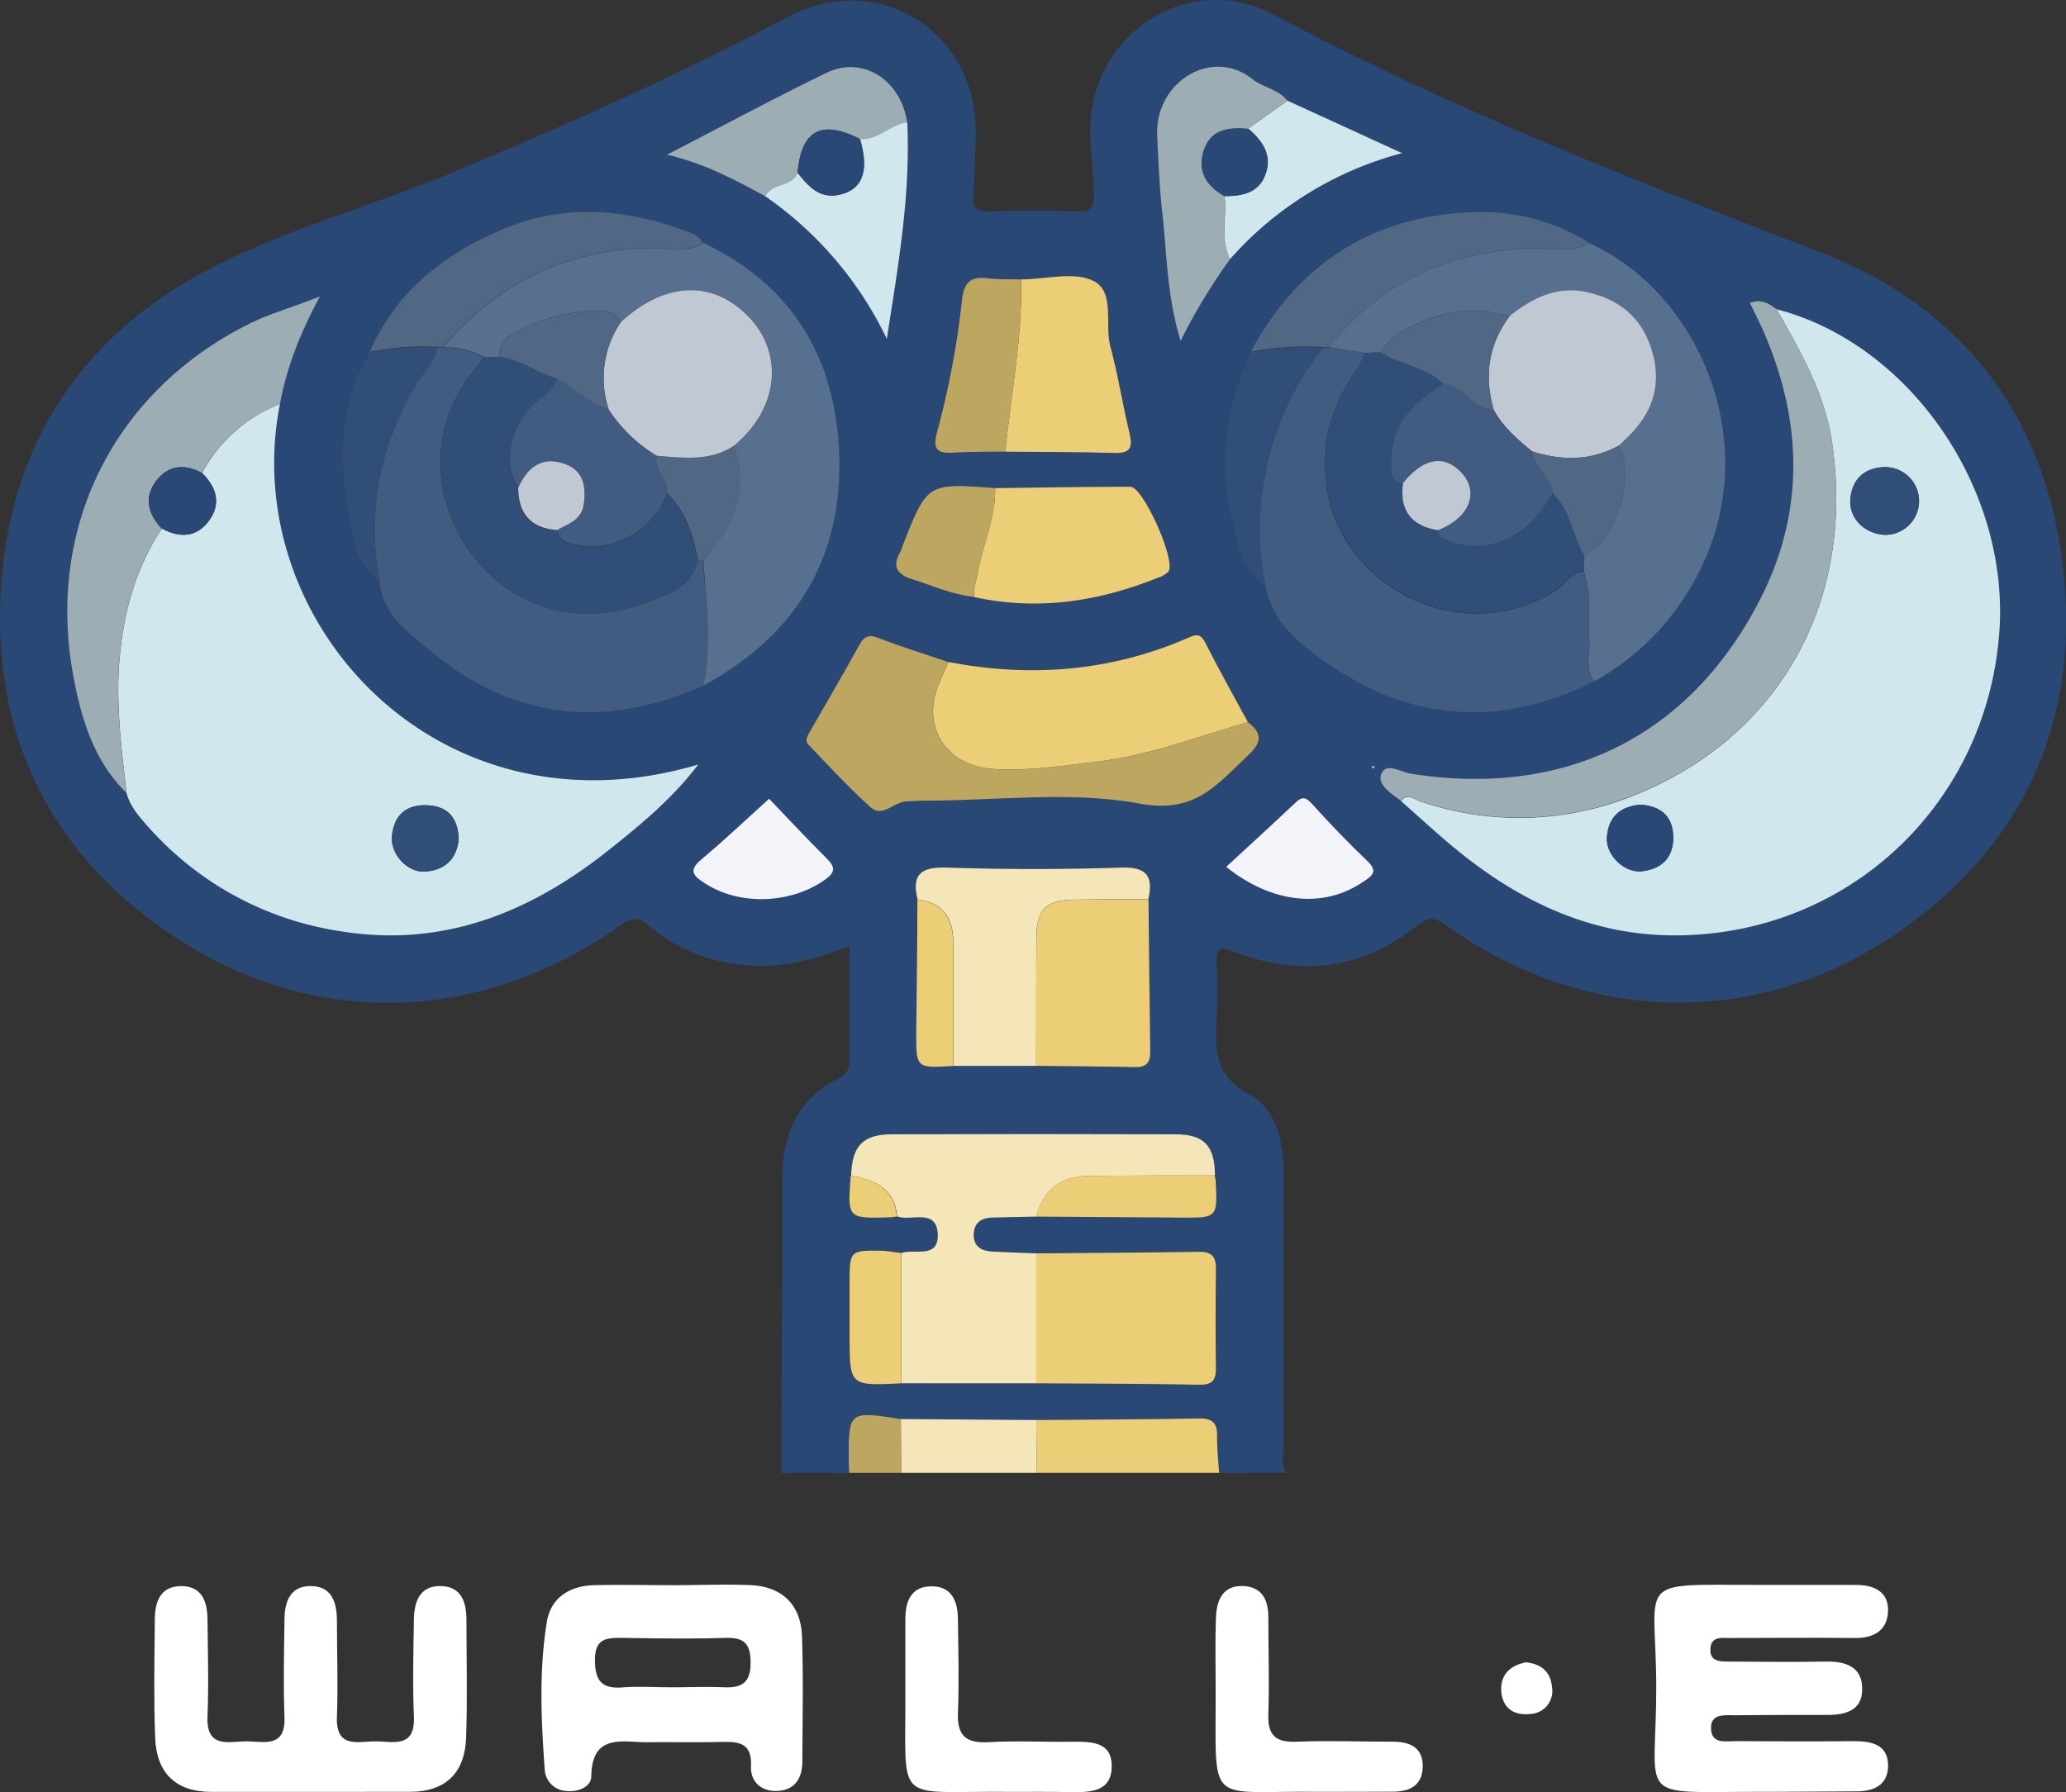 <svg id="Calque_1" data-name="Calque 1" xmlns="http://www.w3.org/2000/svg" viewBox="0 0 396.36 343.9"><rect x="0" y="0" width="396.36" height="343.9" fill="#333333" stroke="none"/><defs><style>.cls-1{fill:#294876;}.cls-2{fill:#ecce77;}.cls-3{fill:#f5e6ba;}.cls-4{fill:#bda660;}.cls-5{fill:#d1e7ee;}.cls-6{fill:#415c80;}.cls-7{fill:#58708f;}.cls-8{fill:#9dadb4;}.cls-9{fill:#516884;}.cls-10{fill:#314e78;}.cls-11{fill:#f3f4f9;}.cls-12{fill:#c0c8d4;}.cls-13{fill:#fff;}</style></defs><title>Logo_V1_text</title><path class="cls-1" d="M395.6,107.52C392,79.14,375.89,58.69,349.32,48.44,313.63,34.66,278.07,20.76,244.23,2.75c-14.12-7.51-31.13,1.1-34.5,16.76-1.27,5.87,0,11.61.14,17.4.08,2.32-.1,3.77-3.07,3.66-5.66-.21-11.33-.15-17,0-2.4.06-3.26-.74-3.09-3.15q.43-6,.48-12C187.33,6,168.41-5.86,151.28,3.2c-21.05,11.13-42.72,20.85-64.69,30C71.09,39.66,54.7,44,39.84,51.79,15.58,64.57,2,85.33.21,112.48c-1.93,28.64,9.58,51.85,33.73,67.59,26.94,17.56,58.87,16.18,85.2-2.58,2.18-1.55,3.39-1.58,5.44.19a31.68,31.68,0,0,0,16.15,7.25c7.66,1.22,14.8-.38,22.23-3.39,0,7.59,0,14.72,0,21.86a3.37,3.37,0,0,1-2.07,3.52c-8.1,4.08-10.83,11.07-10.81,19.77.05,18.65-.13,37.3-.21,55.95h13c0-.66,0-1.33-.06-2-.06-9.9-.06-9.9,10-8.33l26,.19c10.43-.08,20.87-.11,31.3-.3,2.68-.05,3.46,1.07,3.4,3.54-.06,2.3.24,4.6.38,6.9h13c-1.21-1.65-.63-3.55-.64-5.33-.05-17.32-.08-34.65,0-52,0-6.19-1.34-12.5-6.63-15.35-6.64-3.57-6.49-8.62-6.22-14.47a99.2,99.2,0,0,0,0-10.49c-.19-3.33.83-3.32,3.64-2.26,12.44,4.68,24.2,3.35,34.75-5.05,2-1.61,3.24-1.86,5.48-.25,26.3,18.87,58.85,20.17,85.61,2.33C388.49,162.72,399.49,137.86,395.6,107.52ZM304.91,46.59c19.88,8.9,32.73,35.8,22.5,60.08a49.38,49.38,0,0,1-21.48,24.06c-17.72,8.92-35,7.89-51.19-3.37-5.13-3.57-10.55-7.7-11.9-14.7-4.89-3.26-5.57-8.85-6.74-13.74-2.55-10.77-.87-21.31,3.83-31.33,9.64-17.77,24.67-26.77,44.77-26.82A39,39,0,0,1,304.91,46.59ZM240.28,15.18c2,1.63,5,1.9,6.68,4.14L269,29.39A66.56,66.56,0,0,0,236,49.71a111.41,111.41,0,0,0-9.5,15.72C223.9,57,223.87,48.93,223,41c-.56-4.93-.76-9.91-1-14.88C221.51,15.65,232.54,9,240.28,15.18ZM179.74,83a166.45,166.45,0,0,0,4.79-25.32c.37-3.39,1.56-4.67,4.91-4.25,2.13.26,4.3.16,6.45.22,4.65,0,10-1.56,13.77.23,4.39,2.06,2.19,8.32,3.37,12.65,1.47,5.44,2.32,11,3.64,16.53.64,2.68.38,4-2.86,3.9-7-.23-14-.18-20.94-.25-3.31,0-6.63,0-9.94.18C179.84,87.07,178.83,86.28,179.74,83Zm11.18,10.7c8.65-.1,17.29-.26,25.94-.26,2.48,0,8.84,14.3,7.3,16.29a5,5,0,0,1-2.13,1.22c-11.36,4.54-23,6.32-35.14,3.66-4.16-.42-8-2.16-11.89-3.39-2.67-.83-4-2.31-2.32-5.15a9.28,9.28,0,0,0,.53-1.39C177.9,92.68,177.9,92.68,190.92,93.67ZM158.61,13.93c6.92-3.34,14.22,1.4,15.45,9.55.66,14-1.77,27.63-3.92,41.56a70.13,70.13,0,0,0-23.3-27.36c-5.8-3.18-11.64-6.28-18.86-8C138.7,24.12,148.54,18.79,158.61,13.93ZM70.88,67.64C75.92,56,85.1,48.77,96.41,44c12.32-5.21,24.61-3.9,36.73.93.7.28,1.19,1.09,1.78,1.65,16.76,8,25.13,21.56,26,39.83,1,20.53-8.08,35.45-26,45.2-19.05,8.54-36.85,6.46-52.8-7-3.95-3.35-8.85-6.72-9.28-12.91-5-3.27-5.39-8.94-6.23-13.88C64.85,87.42,65.2,77.08,70.88,67.64Zm46.44,95.1C102.05,175,85.11,182,65.1,178.67a61.38,61.38,0,0,1-36.54-19.86c-1.78-2-3.6-4-4.29-6.65-6.33-6.24-8.72-14.42-10.23-22.69C8.84,101.05,22,75,47.79,62.15,51.71,60.2,56,59,61.38,56.89c-4,7.34-6.43,13.76-7.66,20.61-8.23,41.35,30,84.07,80.24,69.21C129.08,153.13,123.24,158,117.32,162.74Zm40.9,6.1c-6.54,4.63-16.37,5-23,.67-2.25-1.44-3.27-2.45-.62-4.64,4.33-3.58,8.41-7.47,13-11.6,3.16,3.3,7,7.42,11,11.41C160.19,166.35,160.38,167.31,158.22,168.84Zm68.47,64.79c-9.29,0-18.58-.1-27.87-.16-2.82.06-5.64.1-8.45.18-2.11.07-3.54,1-3.57,3.28s1.53,3.14,3.58,3.25c2.81.14,5.62.23,8.43.34,10.47-.09,20.93-.14,31.39-.3,2.45,0,3.14,1.08,3.11,3.32-.08,6.31-.1,12.63,0,19,0,2.34-.72,3.22-3.14,3.19-10.47-.16-20.94-.16-31.4-.22l-25.9,0c-9.9.5-9.9.5-9.9-9.14v-10c0-6.4,0-6.42,6.49-6.29,1.14,0,2.28.26,3.42.39,2.5-.9,7.06,1.16,7-3.45-.13-5.26-5-2.61-7.79-3.56a14.55,14.55,0,0,1-1.48.16c-8,.21-8,.21-7.35-8,.16-5.66,2.23-7.91,7.73-7.93q27.21-.09,54.42,0c5.6,0,7.59,2.18,7.65,7.9a6.73,6.73,0,0,1,.21,1C233.58,233.64,233.57,233.66,226.69,233.63Zm-6-31.72c0,2.17-.88,2.91-3,2.87-6.29-.14-12.59-.17-18.89-.24l-15.91,0c-7.07.43-7.1.43-7.06-6.48,0-8.48.14-17,.22-25.46-1.19-4.8.62-6.27,5.55-6.11,11.15.36,22.34.37,33.49,0,5-.17,6.21,1.69,5.23,6.07C220.41,182.35,220.49,192.13,220.65,201.91Zm-2-47.69c-13.16-2.46-27.13-.59-40.75-.58-1.32,0-2.65.1-4,.14-2.38.07-4.57,3.22-6.9,1.13-4.18-3.77-8-7.93-11.91-12-.82-.85-.1-1.86.41-2.74,3.13-5.46,6.33-10.9,9.36-16.42,1-1.86,2-2,3.93-1.24,4.29,1.73,8.75,3,13.15,4.54,15.67,3,30.94,1.83,45.68-4.52,1.48-.64,2.54-1.24,3.56.77,2.61,5.15,5.44,10.19,8.19,15.27,2.67,2.05,2.82,3.8.14,6.3C233.63,150.38,229.44,156.23,218.66,154.22Zm42.88,15.08c-7.46,5-17.36,4.21-26.3-3,4.47-4.13,8.87-8.14,13.2-12.24,1.19-1.13,1.87-1.35,3.13,0,3.45,3.82,7,7.54,10.74,11.1C264.42,167.28,263.31,168.11,261.54,169.3Zm1.88-21.82c-.12,0-.21-.2-.31-.32.12-.08.25-.25.37-.24s.2.21.3.32C263.66,147.33,263.53,147.49,263.42,147.48Zm120.14-26c-2.54,33.5-29.86,58.59-63.41,58-15.64-.3-29-6.81-40.86-16.56-3.59-2.94-7-6.12-10.49-9.19-1.84-1.39-4.65-3.11-3.77-5.21,1-2.26,3.79-.28,5.75,0,29.06,4.58,52.91-6.76,66.56-32.77,9-17.07,8.64-34.84.85-52.46-.73-1.66-1.57-3.27-2.45-5.1,2.23-.94,3.66.14,5.11,1.16C366.48,66,385.65,93.91,383.56,121.49Z" transform="translate(0 0)"/><path class="cls-2" d="M198.81,272.5c10.43-.08,20.87-.11,31.3-.3,2.68-.05,3.46,1.07,3.4,3.54-.06,2.3.24,4.6.38,6.9h-35C198.86,279.26,198.84,275.88,198.81,272.5Z" transform="translate(0 0)"/><path class="cls-3" d="M198.81,272.5c0,3.38.05,6.76.08,10.14h-26l-.06-10.33Z" transform="translate(0 0)"/><path class="cls-4" d="M172.83,272.31l.06,10.33h-10c0-.66,0-1.33-.06-2C162.77,270.74,162.77,270.74,172.83,272.31Z" transform="translate(0 0)"/><path class="cls-5" d="M53.72,77.5c-8.23,41.35,30,84.07,80.24,69.21-4.88,6.42-10.72,11.28-16.64,16C102.05,175,85.11,182,65.1,178.67a61.38,61.38,0,0,1-36.54-19.86c-1.78-2-3.6-4-4.29-6.65-.91-8.18-2-16.34-1.42-24.61.69-9.35,2.95-18.21,8.21-26.12,3.55,1.91,6.87,1.68,9.21-1.75,2.21-3.24,1.15-6.31-1.51-8.93A29,29,0,0,1,53.72,77.5ZM88,161c-.15-4-2-6.32-6.08-6.47s-6.3,1.92-6.72,5.83c-.37,3.48,2.92,7.13,6.36,6.9C85.31,167,87.64,164.86,88,161Z" transform="translate(0 0)"/><path class="cls-5" d="M340.85,59.34c25.63,6.67,44.8,34.57,42.71,62.15-2.54,33.5-29.86,58.59-63.41,58-15.64-.3-29-6.81-40.86-16.56-3.59-2.94-7-6.12-10.49-9.19,1.17-1.65,2.47-.36,3.56,0a58.52,58.52,0,0,0,41-1.05C341,141.72,356,115.85,351.49,85,350.12,75.52,345.45,67.45,340.85,59.34Zm20.89,43.3a6.49,6.49,0,0,0-.15-13c-3.76.1-6.18,2.13-6.59,6C354.62,99.29,357.57,102.49,361.74,102.64Zm-47,51.78c-3.93.3-6.19,2.4-6.45,6.25-.24,3.41,3.34,6.91,6.72,6.52,3.76-.43,6.08-2.63,6-6.6S318.58,154.67,314.74,154.42Z" transform="translate(0 0)"/><path class="cls-6" d="M134.93,131.59c-19.05,8.54-36.85,6.46-52.8-7-3.95-3.35-8.85-6.72-9.28-12.91-2.56-13.46,0-26,6.86-37.73,1.4-2.41,3.66-4.34,4.16-7.27l1,0a17.46,17.46,0,0,1,8,1.92c-.73.89-1.46,1.79-2.18,2.69-8.34,10.42-8.43,25,.71,36.18,8.07,9.9,20.71,12.9,33.36,7.92,3.55-1.39,8-2.84,9.07-7.71l1,0C135.51,115.62,136.55,123.6,134.93,131.59Z" transform="translate(0 0)"/><path class="cls-6" d="M305.93,130.73c-17.72,8.92-35,7.89-51.19-3.37-5.13-3.57-10.55-7.7-11.9-14.7a54.93,54.93,0,0,1-1-6.8,56.4,56.4,0,0,1,12-39.19l1.05,0,7,1.08a17.13,17.13,0,0,1-1.27,2.62c-5.25,7.26-7.53,15-5.93,24.17,3,17.34,24.68,30.22,43.51,19,2-1.17,3-3.71,5.63-3.85,1.58,4.27.79,8.72,1.08,13.09C305.12,125.39,303.9,128.28,305.93,130.73Z" transform="translate(0 0)"/><path class="cls-7" d="M134.93,131.59c1.62-8,.58-16,0-24,5.69-6.36,8.82-13.4,5.85-22,9.52-7.83,9.82-19.76.68-26.76-6.64-5.09-14.9-4-22.38,3.06a3.6,3.6,0,0,0-3.56-2.24A34.44,34.44,0,0,0,98.35,64a4.58,4.58,0,0,0-2.5,4.53l-2.89,0a17.46,17.46,0,0,0-8-1.92c10.25-11.89,23.07-18.43,38.89-19,3.71-.14,7.6,1.25,11.12-1,16.76,8,25.13,21.56,26,39.83C161.89,106.92,152.84,121.84,134.93,131.59Z" transform="translate(0 0)"/><path class="cls-7" d="M305.93,130.73c-2-2.45-.81-5.34-1-8-.29-4.37.5-8.82-1.08-13.09l.09-3c6.09-2.92,9.78-14.58,6.7-21.18l1.78-1.73c4.49-4.41,6.34-9.57,4.67-15.84-1.78-6.65-6.17-10.45-12.76-11.87-5.72-1.23-10.37,1.17-14.68,4.57-1.12-.22-2.25-.42-3.37-.65-7.32-1.55-18.63,2.49-21.4,7.66l-3,.11-7-1.08c10-12.46,23.09-18.34,38.85-19,3.72-.17,7.61,1.22,11.16-1,19.88,8.9,32.73,35.8,22.5,60.08A49.38,49.38,0,0,1,305.93,130.73Z" transform="translate(0 0)"/><path class="cls-3" d="M198.82,233.47c-2.82.06-5.64.1-8.45.18-2.11.07-3.54,1-3.57,3.28s1.53,3.14,3.58,3.25c2.81.14,5.62.23,8.43.34l0,24.94-25.9,0q0-12.51,0-25c2.49-.9,7.06,1.16,7-3.45-.13-5.26-5-2.61-7.79-3.56-.47-5.4-4.28-7-8.83-7.85.16-5.66,2.23-7.91,7.73-7.93q27.21-.09,54.42,0c5.6,0,7.59,2.18,7.65,7.9-8.1,0-16.21,0-24.32.09C203.38,225.72,200.21,228.31,198.82,233.47Z" transform="translate(0 0)"/><path class="cls-8" d="M340.85,59.34c4.6,8.11,9.27,16.18,10.64,25.63,4.49,30.88-10.51,56.75-38.15,67.67a58.52,58.52,0,0,1-41,1.05c-1.09-.36-2.39-1.65-3.56,0-1.84-1.39-4.65-3.11-3.77-5.21,1-2.26,3.79-.28,5.75,0,29.06,4.58,52.91-6.76,66.56-32.77,9-17.07,8.64-34.84.85-52.46-.73-1.66-1.57-3.27-2.45-5.1C338,57.24,339.4,58.32,340.85,59.34Z" transform="translate(0 0)"/><path class="cls-8" d="M53.72,77.5a29,29,0,0,0-15,13.25c-3.53-1.92-6.78-1.38-9,1.87-2.12,3.09-1.22,6.19,1.32,8.81-5.26,7.91-7.52,16.77-8.21,26.12-.6,8.27.51,16.43,1.42,24.61-6.33-6.24-8.72-14.42-10.23-22.69C8.84,101.05,22,75,47.79,62.15,51.71,60.2,56,59,61.38,56.89,57.42,64.23,55,70.65,53.72,77.5Z" transform="translate(0 0)"/><path class="cls-4" d="M239.4,138.56c2.67,2.05,2.82,3.8.14,6.3-5.91,5.52-10.1,11.37-20.88,9.36-13.16-2.46-27.13-.59-40.75-.58-1.32,0-2.65.1-4,.14-2.38.07-4.57,3.22-6.9,1.13-4.18-3.77-8-7.93-11.91-12-.82-.85-.1-1.86.41-2.74,3.13-5.46,6.33-10.9,9.36-16.42,1-1.86,2-2,3.93-1.24,4.29,1.73,8.75,3,13.15,4.54-.54,1.21-1.05,2.43-1.61,3.63-3.87,8.37.83,16.27,10.15,16.89,6.79.46,13.51-.65,20.21-1.44C220.62,145,229.89,141.29,239.4,138.56Z" transform="translate(0 0)"/><path class="cls-2" d="M239.4,138.56c-9.51,2.73-18.78,6.4-28.68,7.56-6.7.79-13.42,1.9-20.21,1.44-9.32-.62-14-8.52-10.15-16.89.56-1.2,1.07-2.42,1.61-3.63,15.67,3,30.94,1.83,45.68-4.52,1.48-.64,2.54-1.24,3.56.77C233.82,128.44,236.65,133.48,239.4,138.56Z" transform="translate(0 0)"/><path class="cls-2" d="M198.78,265.46l0-24.94c10.47-.09,20.93-.14,31.39-.3,2.45,0,3.14,1.08,3.11,3.32-.08,6.31-.1,12.63,0,19,0,2.34-.72,3.22-3.14,3.19C219.71,265.52,209.24,265.52,198.78,265.46Z" transform="translate(0 0)"/><path class="cls-3" d="M198.79,204.54l-15.91,0c0-7.95,0-15.9,0-23.85,0-4.67-2.13-7.45-6.84-8.09-1.19-4.8.62-6.27,5.55-6.11,11.15.36,22.34.37,33.49,0,5-.17,6.21,1.69,5.23,6.07-4.66,0-9.31,0-14,.07-5.65.06-7.46,1.83-7.5,7.44C198.79,188.24,198.8,196.39,198.79,204.54Z" transform="translate(0 0)"/><path class="cls-2" d="M198.79,204.54c0-8.15,0-16.3.05-24.45,0-5.61,1.85-7.38,7.5-7.44,4.66-.05,9.31-.05,14-.07.1,9.77.18,19.55.34,29.33,0,2.17-.88,2.91-3,2.87C211.39,204.64,205.09,204.61,198.79,204.54Z" transform="translate(0 0)"/><path class="cls-2" d="M190.92,93.67c8.65-.1,17.29-.26,25.94-.26,2.48,0,8.84,14.3,7.3,16.29a5,5,0,0,1-2.13,1.22c-11.36,4.54-23,6.32-35.14,3.66-.16-1.7.45-3.26.74-4.88C188.61,104.33,191,99.25,190.92,93.67Z" transform="translate(0 0)"/><path class="cls-2" d="M195.89,53.62c4.65,0,10-1.56,13.77.23,4.39,2.06,2.19,8.32,3.37,12.65,1.47,5.44,2.32,11,3.64,16.53.64,2.68.38,4-2.86,3.9-7-.23-14-.18-20.94-.25C193.94,75.67,196.17,64.76,195.89,53.62Z" transform="translate(0 0)"/><path class="cls-9" d="M304.91,46.59c-3.55,2.22-7.44.83-11.16,1-15.76.7-28.9,6.58-38.85,19l-1.05,0a57,57,0,0,0-13.92.92c9.64-17.77,24.67-26.77,44.77-26.82A39,39,0,0,1,304.91,46.59Z" transform="translate(0 0)"/><path class="cls-9" d="M134.92,46.56c-3.52,2.27-7.41.88-11.12,1-15.82.61-28.64,7.15-38.89,19l-1,0a49.26,49.26,0,0,0-13,1C75.92,56,85.1,48.77,96.41,44c12.32-5.21,24.61-3.9,36.73.93C133.84,45.19,134.33,46,134.92,46.56Z" transform="translate(0 0)"/><path class="cls-8" d="M236,49.71a111.41,111.41,0,0,0-9.5,15.72C223.9,57,223.87,48.93,223,41c-.56-4.93-.76-9.91-1-14.88C221.51,15.65,232.54,9,240.28,15.18c2,1.63,5,1.9,6.68,4.14l-7.52,5.41c-3.7-.32-7.18,0-8.51,4.23-1.23,3.93.55,6.72,4,8.65C235.39,41.63,234,45.82,236,49.71Z" transform="translate(0 0)"/><path class="cls-8" d="M146.84,37.68c-5.8-3.18-11.64-6.28-18.86-8,10.72-5.54,20.56-10.87,30.63-15.73,6.92-3.34,14.22,1.4,15.45,9.55-3.28.35-5.57,3.48-9.07,3.18-7.45-3.76-11.22-1.72-12,6.48C151.91,36,148,35,146.84,37.68Z" transform="translate(0 0)"/><path class="cls-5" d="M146.84,37.68C148,35,151.91,36,153,33.14c2.08,2.61,4.22,5.1,8.1,4.21,4.4-1,5.67-4.55,3.89-10.69,3.5.3,5.79-2.83,9.07-3.18.66,14-1.77,27.63-3.92,41.56A70.13,70.13,0,0,0,146.84,37.68Z" transform="translate(0 0)"/><path class="cls-4" d="M195.89,53.62c.28,11.14-1.95,22.05-3,33.06-3.31,0-6.63,0-9.94.18-3.09.21-4.1-.58-3.19-3.89a166.45,166.45,0,0,0,4.79-25.32c.37-3.39,1.56-4.67,4.91-4.25C191.57,53.66,193.74,53.56,195.89,53.62Z" transform="translate(0 0)"/><path class="cls-5" d="M236,49.71c-2-3.89-.56-8.08-1.06-12.1,3.26,0,6.4-.52,7.76-3.92,1.51-3.77-.38-6.6-3.21-9L247,19.32,269,29.39A66.56,66.56,0,0,0,236,49.71Z" transform="translate(0 0)"/><path class="cls-10" d="M239.93,67.59a57,57,0,0,1,13.92-.92,56.4,56.4,0,0,0-12,39.19,54.93,54.93,0,0,0,1,6.8c-4.89-3.26-5.57-8.85-6.74-13.74C233.55,88.15,235.23,77.61,239.93,67.59Z" transform="translate(0 0)"/><path class="cls-10" d="M70.88,67.64a49.26,49.26,0,0,1,13-1c-.5,2.93-2.76,4.86-4.16,7.27-6.82,11.77-9.42,24.27-6.86,37.73-5-3.27-5.39-8.94-6.23-13.88C64.85,87.42,65.2,77.08,70.88,67.64Z" transform="translate(0 0)"/><path class="cls-11" d="M147.55,153.27c3.16,3.3,7,7.42,11,11.41,1.66,1.67,1.85,2.63-.31,4.16-6.54,4.63-16.37,5-23,.67-2.25-1.44-3.27-2.45-.62-4.64C138.89,161.29,143,157.4,147.55,153.27Z" transform="translate(0 0)"/><path class="cls-11" d="M235.24,166.35c4.47-4.13,8.87-8.14,13.2-12.24,1.19-1.13,1.87-1.35,3.13,0,3.45,3.82,7,7.54,10.74,11.1,2.11,2,1,2.85-.77,4C254.08,174.33,244.18,173.51,235.24,166.35Z" transform="translate(0 0)"/><path class="cls-4" d="M190.92,93.67c.1,5.58-2.31,10.66-3.29,16-.29,1.62-.9,3.18-.74,4.88-4.16-.42-8-2.16-11.89-3.39-2.67-.83-4-2.31-2.32-5.15a9.28,9.28,0,0,0,.53-1.39C177.9,92.68,177.9,92.68,190.92,93.67Z" transform="translate(0 0)"/><path class="cls-2" d="M172.89,240.46q0,12.51,0,25c-9.9.5-9.9.5-9.9-9.14v-10c0-6.4,0-6.42,6.49-6.29C170.61,240.09,171.75,240.33,172.89,240.46Z" transform="translate(0 0)"/><path class="cls-2" d="M198.82,233.47c1.39-5.16,4.56-7.75,9.88-7.81,8.11-.09,16.22-.06,24.32-.09a6.73,6.73,0,0,1,.21,1c.35,7.1.34,7.12-6.54,7.09C217.4,233.6,208.11,233.53,198.82,233.47Z" transform="translate(0 0)"/><path class="cls-2" d="M176,172.62c4.71.64,6.85,3.42,6.84,8.09,0,7.95,0,15.9,0,23.85-7.07.43-7.1.43-7.06-6.48C175.86,189.6,176,181.11,176,172.62Z" transform="translate(0 0)"/><path class="cls-2" d="M163.22,225.6c4.55.81,8.36,2.45,8.83,7.85a14.55,14.55,0,0,1-1.48.16C162.59,233.82,162.59,233.82,163.22,225.6Z" transform="translate(0 0)"/><path class="cls-8" d="M263.78,147.24c-.12.09-.25.25-.36.24s-.21-.2-.31-.32c.12-.08.25-.25.37-.24S263.68,147.13,263.78,147.24Z" transform="translate(0 0)"/><path class="cls-10" d="M88,161c-.35,3.91-2.68,6-6.44,6.26-3.44.23-6.73-3.42-6.36-6.9.42-3.91,2.76-6,6.72-5.83S87.84,157,88,161Z" transform="translate(0 0)"/><path class="cls-1" d="M31.06,101.43c-2.54-2.62-3.44-5.72-1.32-8.81,2.24-3.25,5.49-3.79,9-1.87,2.66,2.62,3.72,5.69,1.51,8.93C37.93,103.11,34.61,103.34,31.06,101.43Z" transform="translate(0 0)"/><path class="cls-10" d="M361.74,102.64c-4.17-.15-7.12-3.35-6.74-7,.41-3.87,2.83-5.9,6.59-6a6.49,6.49,0,0,1,.15,13Z" transform="translate(0 0)"/><path class="cls-1" d="M314.74,154.42c3.84.25,6.2,2.16,6.27,6.17s-2.24,6.17-6,6.6c-3.38.39-7-3.11-6.72-6.52C308.55,156.82,310.81,154.72,314.74,154.42Z" transform="translate(0 0)"/><path class="cls-10" d="M93,68.54l2.89,0c4,.42,7.24,3.07,11,4.13-.85,2.89-3.79,3.86-5.53,6-3.79,4.57-4.74,10.89-2,15.06,0,4.94,2.46,7.71,7.47,8.06.19,1.84,1.64,2.35,3.07,2.74,7.22,2,15.57-2.64,17.94-9.86,3.75,3.53,5.17,8.15,6,13-1,4.87-5.52,6.32-9.07,7.71-12.65,5-25.29,2-33.36-7.92-9.14-11.21-9-25.76-.71-36.18C91.5,70.33,92.23,69.43,93,68.54Z" transform="translate(0 0)"/><path class="cls-9" d="M133.92,107.62c-.86-4.87-2.28-9.49-6-13,.55-2.7-2.72-4.37-1.94-7.14,5.07.39,10.17,1.12,14.8-1.87,3,8.65-.16,15.69-5.85,22Z" transform="translate(0 0)"/><path class="cls-10" d="M261.92,67.71l3-.11c3.79,2.46,8.64,2.78,12.05,6-5.92,3.49-10.24,8-10.06,15.49,0,1.69,0,3.39,2.29,3.58-.72,5.2,1.53,8.22,6.7,9.06.12,1.46,1.24,1.74,2.37,2.15,7.38,2.7,15.19-1,19.65-9.3,3.48,3.28,3.73,8.18,6.06,12l-.09,3c-2.66.14-3.67,2.68-5.63,3.85-18.83,11.25-40.5-1.63-43.51-19-1.6-9.18.68-16.91,5.93-24.17A17.13,17.13,0,0,0,261.92,67.71Z" transform="translate(0 0)"/><path class="cls-12" d="M140.75,85.59c-4.63,3-9.73,2.26-14.8,1.87a28.66,28.66,0,0,1-9.14-8.8,19.14,19.14,0,0,1,2.24-16.77c7.48-7,15.74-8.15,22.38-3.06C150.57,65.83,150.27,77.76,140.75,85.59Z" transform="translate(0 0)"/><path class="cls-9" d="M119.05,61.89a19.14,19.14,0,0,0-2.24,16.77c-3.78-1.23-6.55-4.12-9.92-6-3.8-1.06-7-3.71-11-4.13A4.58,4.58,0,0,1,98.35,64a34.44,34.44,0,0,1,17.14-4.32A3.6,3.6,0,0,1,119.05,61.89Z" transform="translate(0 0)"/><path class="cls-12" d="M289.66,60.59c4.31-3.4,9-5.8,14.68-4.57,6.59,1.42,11,5.22,12.76,11.87,1.67,6.27-.18,11.43-4.67,15.84-.6.58-1.19,1.15-1.78,1.74-5.4,3-11,3-16.75,1.13-2.81-2.3-5.56-4.66-7.33-7.92C284.7,72.15,285.54,66.09,289.66,60.59Z" transform="translate(0 0)"/><path class="cls-9" d="M289.66,60.59c-4.12,5.5-5,11.56-3.09,18.09-4.06-.08-5.79-4.58-9.63-5.06-3.41-3.24-8.26-3.56-12.05-6,2.77-5.17,14.08-9.21,21.4-7.66C287.41,60.17,288.54,60.37,289.66,60.59Z" transform="translate(0 0)"/><path class="cls-9" d="M293.9,86.6c5.73,1.84,11.35,1.88,16.75-1.13,3.08,6.59-.61,18.25-6.7,21.17-2.33-3.86-2.58-8.76-6.06-12C297.51,91.46,294.2,89.78,293.9,86.6Z" transform="translate(0 0)"/><path class="cls-1" d="M239.44,24.73c2.83,2.36,4.72,5.19,3.21,9-1.36,3.4-4.5,3.93-7.76,3.92-3.41-1.93-5.19-4.72-4-8.65C232.26,24.74,235.74,24.41,239.44,24.73Z" transform="translate(0 0)"/><path class="cls-1" d="M165,26.66c1.78,6.14.51,9.67-3.89,10.69-3.88.89-6-1.6-8.1-4.21C153.77,24.94,157.54,22.9,165,26.66Z" transform="translate(0 0)"/><path class="cls-6" d="M106.89,72.64c3.37,1.9,6.14,4.79,9.92,6a28.66,28.66,0,0,0,9.14,8.8c-.78,2.77,2.49,4.44,1.94,7.14-2.37,7.22-10.72,11.83-17.94,9.86-1.43-.39-2.88-.9-3.07-2.74,2.11-1.2,4.66-1.92,5.11-4.89.51-3.4,0-6.5-3.57-7.79-4.43-1.61-7.25.66-9,4.62-2.79-4.17-1.84-10.49,2-15.06C103.1,76.5,106,75.53,106.89,72.64Z" transform="translate(0 0)"/><path class="cls-12" d="M99.41,93.66c1.76-4,4.58-6.23,9-4.62,3.56,1.29,4.08,4.39,3.57,7.79-.45,3-3,3.69-5.11,4.89C101.87,101.37,99.46,98.6,99.41,93.66Z" transform="translate(0 0)"/><path class="cls-6" d="M293.9,86.6c.3,3.18,3.61,4.86,4,8-4.46,8.33-12.27,12-19.65,9.3-1.13-.41-2.25-.69-2.37-2.15,6.32-2.55,8.13-7.68,4.06-11.5-3.24-3-7-2.19-10.76,2.44-2.33-.19-2.25-1.89-2.29-3.58-.18-7.47,4.14-12,10.06-15.49,3.84.48,5.57,5,9.63,5.06C288.34,81.94,291.09,84.3,293.9,86.6Z" transform="translate(0 0)"/><path class="cls-12" d="M269.17,92.69c3.76-4.63,7.52-5.48,10.76-2.44,4.07,3.82,2.26,9-4.06,11.5C270.7,100.91,268.45,97.89,269.17,92.69Z" transform="translate(0 0)"/><path class="cls-13" d="M59.2,343.86H40.58c-7,0-10.58-3.74-10.82-10.47-.27-7.49-.13-15-.06-22.49,0-3.35.94-6.49,5-6.53s5.08,3,5.11,6.38c.06,6.21.25,12.42,0,18.62s4,4.83,7.34,4.79,7.67,1.47,7.43-4.7-.09-12.41,0-18.61c0-3.36,1-6.49,5-6.49s5,3,5.06,6.44c0,6.21.23,12.42,0,18.62s4,4.74,7.39,4.74,7.64,1.39,7.38-4.75-.1-12.41,0-18.62c.05-3.36,1.05-6.46,5.08-6.43s5,3.1,5,6.5c0,7.5.19,15-.06,22.49-.21,6.75-3.81,10.48-10.78,10.5C72.13,343.87,65.66,343.86,59.2,343.86Z" transform="translate(0 0)"/><path class="cls-13" d="M129.4,304.19c4.9,0,9.81-.22,14.7,0,6.07.33,9.56,3.83,9.76,9.86.28,8,.1,16,.07,23.93,0,3.25-1.41,5.6-4.92,5.7-3,.1-5.06-1.79-4.93-4.75.21-4.7-2.59-4.72-5.93-4.65-4.64.11-9.28,0-13.92.05s-10.65-1.83-10.79,6.49c0,2.07-2.48,3.13-4.83,2.86a4.35,4.35,0,0,1-4.1-4c-.68-9.5-1.14-19.06.41-28.49.77-4.62,4.4-6.86,9-7C119.08,304.08,124.24,304.19,129.4,304.19Zm-.59,19.6c3.35,0,6.71-.14,10.06,0S144,323,144,319.1s-1.39-4.9-5-4.79c-6.44.2-12.89.1-19.34,0-3,0-5.52-.16-5.52,4.22,0,4,1.31,5.61,5.35,5.28C122.6,323.58,125.72,323.79,128.81,323.79Z" transform="translate(0 0)"/><path class="cls-13" d="M340.35,343.85h-3.1c-23.81,0-19.52,2-19.5-19.91,0-21.31-4.66-19.82,19.67-19.8l18.58,0c3.53,0,6.42,1.28,6.21,5.19-.19,3.68-2.88,5.07-6.51,5-8-.09-16,0-24,0-1.42,0-3.33-.32-3.55,1.87-.26,2.72,1.84,2.64,3.62,2.65,6.19.05,12.39.11,18.58,0,3.86-.06,7,1.08,6.91,5.37,0,3.95-3.14,4.88-6.58,4.87-5.94,0-11.87,0-17.81.06-2,0-4.76-.37-4.61,2.63s2.92,2.32,4.88,2.34c7.48.06,15,.08,22.46,0,3.42,0,6.58.61,6.63,4.64,0,3.87-2.81,5.07-6.38,5C350.68,343.78,345.51,343.84,340.35,343.85Z" transform="translate(0 0)"/><path class="cls-13" d="M193.86,343.86c-22.86-.28-20,3.15-20.17-20,0-4.37,0-8.75,0-13.13,0-3.47,1.11-6.35,5.09-6.32s5,3.11,5,6.46c.07,5.92.23,11.86,0,17.77-.19,4.42,1.52,5.92,5.86,5.68,5.39-.31,10.81,0,16.22-.09,3.51,0,7.38,0,7.42,4.59.06,5-4,5.15-7.8,5.08S197.72,343.86,193.86,343.86Z" transform="translate(0 0)"/><path class="cls-13" d="M253.22,343.85c-22.23-.3-19.88,3.42-20-20.32,0-4.39-.11-8.78.06-13.16.14-3.38,1.35-6.27,5.45-6,3.54.27,4.6,2.84,4.6,6,0,6.19.2,12.38,0,18.57-.15,4.07,1.39,5.45,5.4,5.29,6.18-.25,12.38,0,18.57,0,3.23,0,5.73,1.16,5.65,4.8s-2.53,4.79-5.76,4.79C262.5,343.85,257.86,343.84,253.22,343.85Z" transform="translate(0 0)"/><path class="cls-13" d="M292.73,319c2.83.28,4.74,1.71,5,4.65a4.4,4.4,0,0,1-4.23,5.26c-3.27.35-5.44-1.34-5.5-4.78C288,321.18,289.86,319.58,292.73,319Z" transform="translate(0 0)"/></svg>